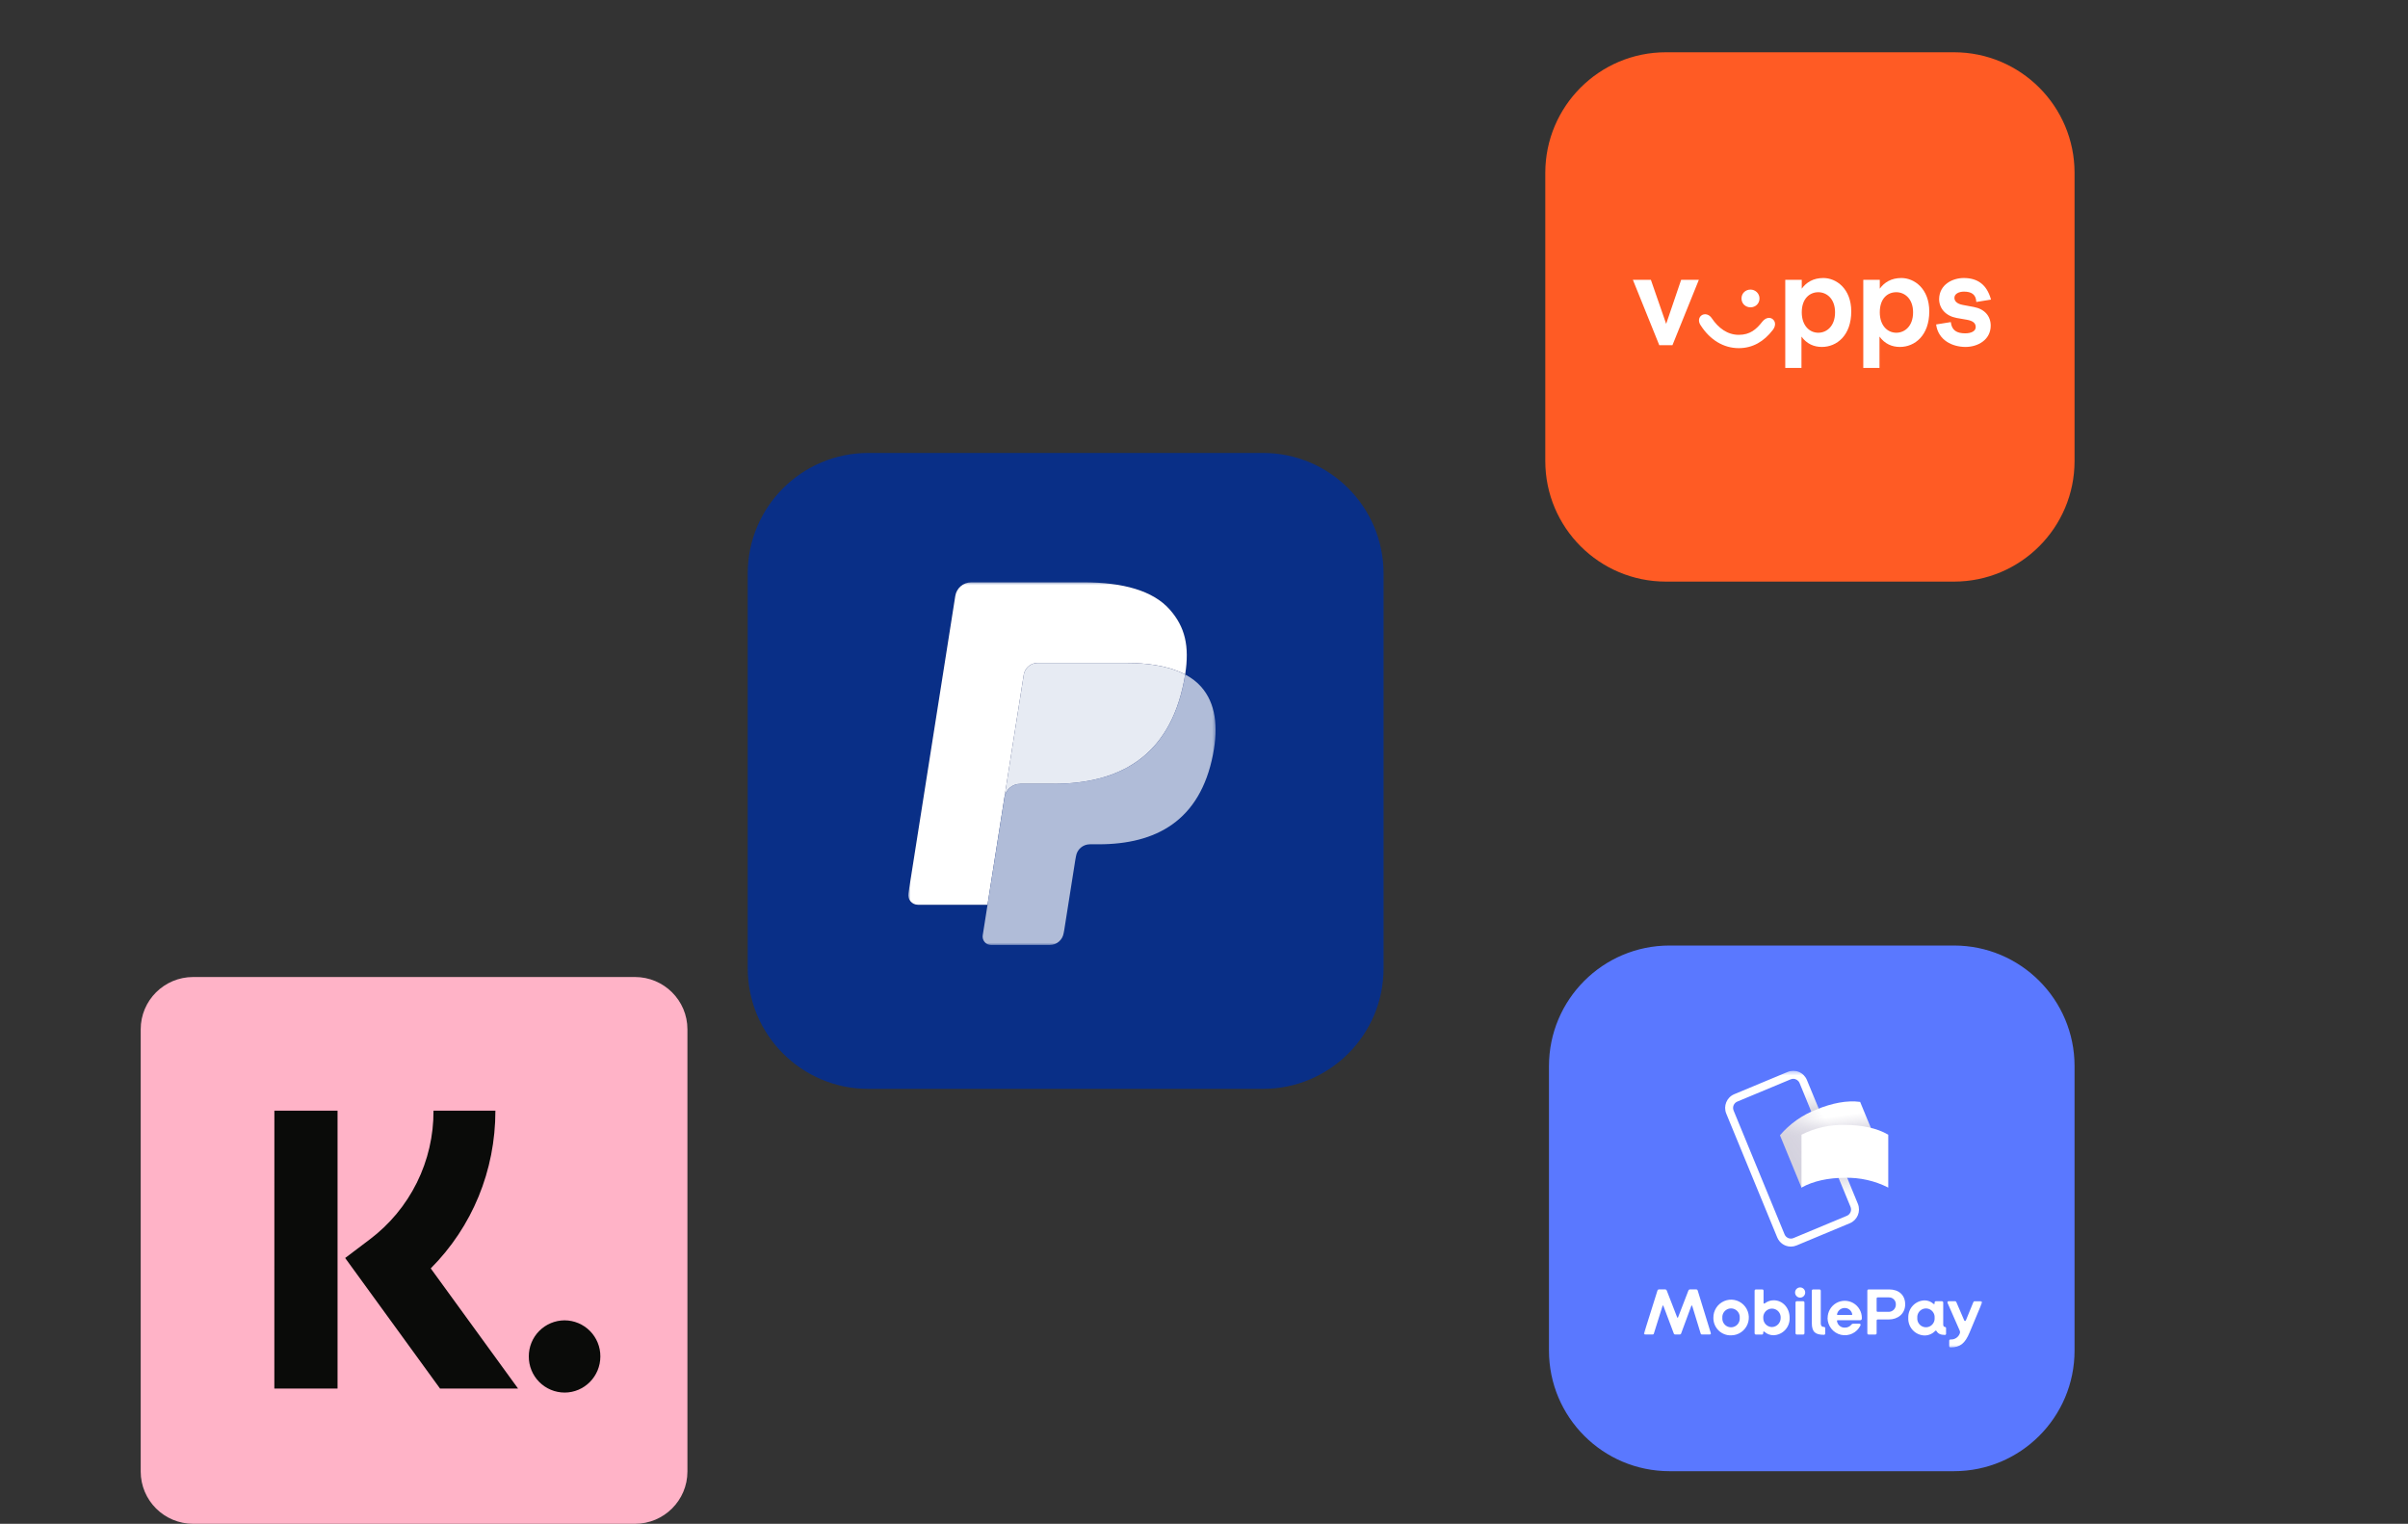 <?xml version="1.0" encoding="UTF-8"?> <svg xmlns="http://www.w3.org/2000/svg" width="599" height="379" viewBox="0 0 599 379" fill="none"><rect x="0" y="0" width="599" height="379" fill="#333333" stroke="none"/><path d="M385.312 265.169C385.312 248.6 398.743 235.169 415.312 235.169H486.054C502.622 235.169 516.054 248.6 516.054 265.169V335.91C516.054 352.479 502.622 365.911 486.054 365.911H415.312C398.743 365.911 385.312 352.479 385.312 335.911V265.169Z" fill="#5A78FF"></path><mask id="mask0_249_890" style="mask-type:luminance" maskUnits="userSpaceOnUse" x="408" y="266" width="86" height="70"><path d="M493.381 266.332H408.35V335.419H493.381V266.332Z" fill="white"></path></mask><g mask="url(#mask0_249_890)"><path d="M445.489 310.053C444.003 310.053 442.663 309.152 442.093 307.771L429.416 276.974C428.641 275.09 429.53 272.93 431.402 272.149L444.68 266.615C445.579 266.24 446.59 266.24 447.489 266.615C448.388 266.99 449.102 267.709 449.475 268.613L462.152 299.411C462.926 301.295 462.037 303.454 460.166 304.235L446.888 309.771C446.444 309.957 445.969 310.052 445.489 310.053ZM446.085 268.321C445.862 268.321 445.642 268.366 445.437 268.452L432.158 273.986C431.743 274.159 431.413 274.491 431.241 274.908C431.069 275.326 431.07 275.795 431.242 276.213L443.919 307.011C444.278 307.88 445.268 308.293 446.132 307.934L459.41 302.397C459.825 302.224 460.155 301.892 460.327 301.474C460.499 301.056 460.498 300.587 460.326 300.169L447.649 269.374C447.387 268.737 446.77 268.322 446.085 268.321Z" fill="white"></path><path style="mix-blend-mode:multiply" opacity="0.5" d="M450.312 270.645L448.486 271.406L453.506 283.6L455.331 282.84L450.312 270.645Z" fill="url(#paint0_linear_249_890)"></path><path style="mix-blend-mode:multiply" opacity="0.5" d="M459.483 298.125L461.308 297.364L455.627 283.561L453.801 284.322L459.483 298.125Z" fill="url(#paint1_linear_249_890)"></path><path d="M457.178 288.976C453.38 290.56 450.21 292.744 448.134 295.377L442.781 282.369C445.223 279.514 448.33 277.314 451.825 275.967C455.623 274.382 459.459 273.615 462.719 274.062L468.072 287.07C464.34 286.787 460.596 287.442 457.178 288.976Z" fill="white"></path><g style="mix-blend-mode:multiply" opacity="0.25"><path opacity="0.9" d="M457.178 288.976C453.38 290.56 450.21 292.744 448.134 295.377L442.781 282.369C445.223 279.514 448.33 277.314 451.825 275.967C455.623 274.382 459.459 273.615 462.719 274.062L468.072 287.07C464.34 286.787 460.596 287.442 457.178 288.976Z" fill="url(#paint2_linear_249_890)"></path><path opacity="0.7" d="M457.178 288.976C453.38 290.56 450.21 292.744 448.134 295.377L442.781 282.369C445.223 279.514 448.33 277.314 451.825 275.967C455.623 274.382 459.459 273.615 462.719 274.062L468.072 287.07C464.34 286.787 460.596 287.442 457.178 288.976Z" fill="url(#paint3_linear_249_890)"></path></g><path d="M458.922 292.94C454.812 292.94 451.049 293.74 448.133 295.371V282.218C451.474 280.521 455.181 279.686 458.922 279.787C463.032 279.787 466.869 280.555 469.711 282.222V295.374C466.37 293.676 462.663 292.84 458.922 292.94Z" fill="white"></path><path d="M408.979 331.546L412.305 320.968C412.34 320.821 412.465 320.714 412.614 320.701H414.283C414.432 320.723 414.558 320.825 414.61 320.968L417.199 327.642C417.249 327.775 417.382 327.788 417.426 327.642L420.002 320.968C420.054 320.825 420.18 320.723 420.329 320.701H421.999C422.148 320.714 422.272 320.821 422.307 320.968L425.564 331.546C425.602 331.628 425.594 331.723 425.544 331.798C425.493 331.872 425.407 331.914 425.318 331.908H423.346C423.206 331.914 423.081 331.818 423.05 331.679L420.947 324.809C420.915 324.676 420.764 324.676 420.72 324.809L418.201 331.629C418.158 331.793 418.01 331.907 417.842 331.908H416.695C416.528 331.911 416.382 331.794 416.349 331.629L413.779 324.809C413.729 324.676 413.596 324.676 413.565 324.809L411.404 331.679C411.371 331.821 411.24 331.918 411.096 331.908H409.206C409.119 331.911 409.036 331.867 408.99 331.792C408.943 331.718 408.939 331.624 408.979 331.546ZM426.212 327.775C426.176 325.973 427.228 324.328 428.872 323.613C430.516 322.898 432.427 323.256 433.706 324.517C434.986 325.779 435.379 327.694 434.702 329.363C434.026 331.032 432.413 332.123 430.621 332.123C429.456 332.163 428.325 331.721 427.491 330.899C426.658 330.078 426.196 328.949 426.212 327.775ZM432.763 327.775C432.825 326.959 432.427 326.176 431.733 325.749C431.039 325.322 430.166 325.322 429.472 325.749C428.778 326.176 428.38 326.959 428.442 327.775C428.38 328.591 428.778 329.374 429.472 329.801C430.166 330.228 431.039 330.228 431.733 329.801C432.427 329.374 432.825 328.591 432.763 327.775ZM438.917 331.236C438.753 331.103 438.608 331.153 438.608 331.381V331.616C438.608 331.783 438.477 331.92 438.312 331.927H436.775C436.607 331.92 436.473 331.785 436.466 331.616V321.018C436.473 320.85 436.607 320.714 436.775 320.708H438.394C438.559 320.715 438.69 320.852 438.69 321.018V324.01C438.69 324.226 438.835 324.289 439.068 324.124C439.688 323.657 440.441 323.403 441.215 323.402C443.458 323.402 445.177 325.303 445.177 327.75C445.23 328.868 444.832 329.96 444.073 330.779C443.314 331.598 442.259 332.073 441.146 332.098C440.323 332.096 439.529 331.789 438.917 331.236ZM442.948 327.775C442.991 326.969 442.588 326.205 441.901 325.789C441.214 325.373 440.354 325.373 439.667 325.789C438.98 326.205 438.577 326.969 438.62 327.775C438.598 328.366 438.813 328.942 439.217 329.372C439.621 329.803 440.18 330.052 440.768 330.063C441.359 330.051 441.921 329.804 442.33 329.374C442.739 328.945 442.961 328.369 442.948 327.775ZM446.531 321.475C446.531 320.775 447.095 320.207 447.791 320.207C448.487 320.207 449.051 320.775 449.051 321.475C449.051 322.175 448.487 322.742 447.791 322.742C447.095 322.742 446.531 322.175 446.531 321.475ZM446.645 331.616V323.947C446.645 323.78 446.775 323.643 446.941 323.636H448.56C448.727 323.643 448.862 323.778 448.868 323.947V331.616C448.862 331.785 448.727 331.92 448.56 331.927H446.941C446.778 331.916 446.651 331.78 446.651 331.616H446.645ZM450.701 329.081V321.018C450.701 320.852 450.832 320.715 450.997 320.708H452.616C452.784 320.714 452.918 320.85 452.924 321.018V329.157C452.924 329.683 453.151 330.031 453.724 330.031C453.895 330.031 454.033 330.17 454.033 330.342V331.692C454.026 331.859 453.89 331.99 453.724 331.99C451.57 331.99 450.701 331.28 450.701 329.081ZM454.631 327.813C454.631 326.282 455.443 324.868 456.76 324.102C458.078 323.337 459.701 323.337 461.018 324.102C462.336 324.868 463.147 326.282 463.147 327.813C463.147 328.111 463.065 328.358 462.769 328.358H457.138C456.993 328.358 456.943 328.44 456.956 328.574C457.095 329.559 457.966 330.269 458.952 330.203C459.55 330.211 460.12 329.95 460.508 329.493C460.628 329.323 460.824 329.223 461.031 329.226H462.517C462.782 329.226 462.895 329.41 462.794 329.67C461.911 331.482 459.904 332.442 457.951 331.989C455.997 331.535 454.611 329.786 454.606 327.769L454.631 327.813ZM460.609 327.052C460.722 327.052 460.773 327.002 460.754 326.869C460.582 325.959 459.784 325.306 458.864 325.322C457.965 325.323 457.184 325.944 456.974 326.824C456.943 326.938 456.974 327.052 457.107 327.052H460.609ZM464.508 331.616V321.018C464.507 320.852 464.638 320.715 464.804 320.708H469.962C472.318 320.708 473.924 322.09 473.924 324.416C473.924 326.742 472.104 328.174 469.849 328.174H467.115C467.032 328.166 466.95 328.196 466.892 328.257C466.834 328.317 466.807 328.402 466.819 328.485V331.616C466.813 331.785 466.678 331.92 466.51 331.927H464.81C464.642 331.923 464.508 331.785 464.508 331.616ZM469.849 326.279C470.323 326.272 470.775 326.075 471.104 325.731C471.433 325.387 471.612 324.925 471.6 324.447C471.62 323.974 471.441 323.514 471.109 323.179C470.776 322.845 470.319 322.665 469.849 322.685H467.096C466.901 322.685 466.819 322.787 466.819 322.983V325.981C466.819 326.178 466.901 326.279 467.096 326.279H469.849ZM474.692 327.775C474.65 326.654 475.056 325.563 475.819 324.745C476.583 323.928 477.64 323.453 478.755 323.427C479.559 323.431 480.334 323.731 480.934 324.27C481.079 324.403 481.243 324.384 481.243 324.187V323.94C481.243 323.776 481.375 323.642 481.539 323.642H483.076C483.243 323.649 483.378 323.784 483.384 323.953V329.41C483.384 329.822 483.529 330.006 483.813 330.044C483.96 330.047 484.08 330.163 484.09 330.31V331.743C484.09 331.897 483.966 332.022 483.813 332.022C482.729 332.022 482.093 331.711 481.734 331.084C481.633 330.919 481.52 330.887 481.356 331.052C480.664 331.769 479.71 332.167 478.717 332.155C477.602 332.122 476.548 331.639 475.791 330.815C475.034 329.992 474.638 328.896 474.692 327.775ZM481.243 327.775C481.305 326.961 480.908 326.181 480.216 325.755C479.524 325.329 478.653 325.329 477.961 325.755C477.269 326.181 476.873 326.961 476.935 327.775C476.873 328.589 477.269 329.369 477.961 329.795C478.653 330.221 479.524 330.221 480.216 329.795C480.908 329.369 481.305 328.589 481.243 327.775ZM484.877 334.785V333.448C484.884 333.281 485.02 333.15 485.186 333.15C486.24 333.232 487.213 332.577 487.541 331.565C487.597 331.353 487.574 331.128 487.478 330.931L484.468 324.073C484.416 323.98 484.417 323.866 484.472 323.774C484.527 323.683 484.626 323.627 484.732 323.63H486.351C486.515 323.63 486.615 323.763 486.678 323.928L488.568 328.314C488.7 328.662 488.914 328.643 489.059 328.314L490.861 323.915C490.924 323.75 491.006 323.649 491.169 323.649H492.75C492.847 323.644 492.94 323.689 492.996 323.768C493.052 323.848 493.064 323.951 493.027 324.042L489.935 331.438C488.807 334.126 487.611 335.127 485.217 335.127C485.125 335.133 485.036 335.099 484.971 335.033C484.906 334.968 484.871 334.877 484.877 334.785Z" fill="white"></path></g><path d="M486.054 13H414.398C397.829 13 384.398 26.431 384.398 43V114.656C384.398 131.225 397.829 144.656 414.398 144.656H486.054C502.622 144.656 516.054 131.225 516.054 114.656V43C516.054 26.431 502.622 13 486.054 13Z" fill="#FF5B24"></path><mask id="mask1_249_890" style="mask-type:luminance" maskUnits="userSpaceOnUse" x="401" y="52" width="100" height="51"><path d="M500.704 52.876H401.013V102.721H500.704V52.876Z" fill="white"></path></mask><g mask="url(#mask1_249_890)"><path d="M410.66 69.589L414.466 80.552L418.196 69.589H422.598L416.032 85.849H412.749L406.184 69.589H410.66Z" fill="white"></path><path d="M432.534 83.28C435.295 83.28 436.862 81.955 438.354 80.042C439.175 79.012 440.219 78.791 440.965 79.38C441.711 79.969 441.786 81.072 440.965 82.102C438.802 84.898 436.041 86.591 432.534 86.591C428.729 86.591 425.371 84.53 423.058 80.925C422.387 79.969 422.536 78.939 423.282 78.424C424.028 77.909 425.148 78.129 425.819 79.159C427.461 81.587 429.699 83.28 432.534 83.28ZM437.682 74.23C437.682 75.554 436.638 76.437 435.444 76.437C434.25 76.437 433.206 75.554 433.206 74.23C433.206 72.906 434.25 72.022 435.444 72.022C436.638 72.022 437.682 72.979 437.682 74.23Z" fill="white"></path><path d="M448.196 69.588V71.795C449.315 70.25 451.031 69.147 453.568 69.147C456.776 69.147 460.507 71.795 460.507 77.46C460.507 83.42 456.926 86.29 453.195 86.29C451.255 86.29 449.464 85.554 448.121 83.714V91.513H444.092V69.588H448.196ZM448.196 77.681C448.196 80.992 450.136 82.758 452.3 82.758C454.389 82.758 456.478 81.139 456.478 77.681C456.478 74.297 454.389 72.678 452.3 72.678C450.21 72.678 448.196 74.223 448.196 77.681Z" fill="white"></path><path d="M467.605 69.588V71.795C468.724 70.25 470.44 69.147 472.977 69.147C476.185 69.147 479.916 71.795 479.916 77.46C479.916 83.42 476.335 86.29 472.604 86.29C470.664 86.29 468.874 85.554 467.531 83.714V91.513H463.501V69.588H467.605ZM467.605 77.681C467.605 80.992 469.545 82.758 471.709 82.758C473.798 82.758 475.887 81.139 475.887 77.681C475.887 74.297 473.798 72.678 471.709 72.678C469.545 72.678 467.605 74.223 467.605 77.681Z" fill="white"></path><path d="M488.482 69.147C491.84 69.147 494.227 70.692 495.272 74.517L491.616 75.106C491.541 73.193 490.347 72.531 488.557 72.531C487.214 72.531 486.169 73.12 486.169 74.076C486.169 74.812 486.691 75.547 488.258 75.842L491.019 76.357C493.705 76.872 495.197 78.638 495.197 80.992C495.197 84.524 491.989 86.29 488.93 86.29C485.721 86.29 482.14 84.671 481.618 80.698L485.274 80.109C485.497 82.169 486.766 82.905 488.855 82.905C490.422 82.905 491.466 82.317 491.466 81.36C491.466 80.477 490.944 79.815 489.228 79.521L486.691 79.079C484.005 78.564 482.364 76.725 482.364 74.37C482.438 70.692 485.796 69.147 488.482 69.147Z" fill="white"></path></g><path d="M314.17 112.656H216C199.431 112.656 186 126.088 186 142.656V240.826C186 257.395 199.431 270.826 216 270.826H314.17C330.739 270.826 344.17 257.395 344.17 240.826V142.656C344.17 126.088 330.739 112.656 314.17 112.656Z" fill="#092F87"></path><mask id="mask2_249_890" style="mask-type:luminance" maskUnits="userSpaceOnUse" x="225" y="144" width="78" height="92"><path d="M302.652 144.596H225.923V235.113H302.652V144.596Z" fill="white"></path></mask><g mask="url(#mask2_249_890)"><path d="M291.012 151.642C286.836 146.881 279.286 144.841 269.628 144.841H241.598C239.622 144.841 237.943 146.278 237.633 148.226L225.962 222.248C225.73 223.707 226.86 225.03 228.34 225.03H245.645L249.991 197.463L249.856 198.327C250.165 196.378 251.832 194.941 253.805 194.941H262.029C278.183 194.941 290.832 188.379 294.527 169.398C294.637 168.837 294.732 168.29 294.814 167.756C294.348 167.509 294.348 167.509 294.814 167.756C295.915 160.741 294.807 155.965 291.012 151.642Z" fill="#27346A"></path><path d="M256.612 165.229C257.074 165.009 257.588 164.887 258.127 164.887H280.102C282.704 164.887 285.132 165.057 287.35 165.414C287.986 165.516 288.602 165.633 289.201 165.768C289.8 165.9 290.381 166.05 290.945 166.215C291.227 166.297 291.504 166.382 291.776 166.471C292.866 166.836 293.881 167.26 294.814 167.756C295.915 160.738 294.807 155.965 291.012 151.642C286.833 146.881 279.286 144.841 269.628 144.841H241.595C239.622 144.841 237.943 146.278 237.633 148.226L225.962 222.245C225.73 223.707 226.86 225.027 228.337 225.027H245.645L254.661 167.849C254.846 166.676 255.599 165.716 256.612 165.229Z" fill="white"></path><path d="M294.537 169.405C290.842 188.384 278.193 194.948 262.038 194.948H253.812C251.839 194.948 250.172 196.385 249.865 198.334L244.459 232.609C244.257 233.886 245.245 235.044 246.537 235.044H261.125C262.851 235.044 264.321 233.786 264.59 232.082L264.733 231.339L267.482 213.914L267.659 212.951C267.929 211.247 269.398 209.99 271.125 209.99H273.308C287.439 209.99 298.504 204.249 301.737 187.645C303.087 180.707 302.388 174.914 298.818 170.845C297.735 169.612 296.391 168.594 294.824 167.763C294.739 168.3 294.647 168.844 294.537 169.405Z" fill="#B0BCD8"></path><path d="M290.941 166.22C290.377 166.055 289.795 165.906 289.197 165.773C288.598 165.641 287.979 165.524 287.345 165.422C285.125 165.062 282.7 164.893 280.095 164.893H258.122C257.581 164.893 257.067 165.015 256.608 165.237C255.593 165.723 254.842 166.681 254.657 167.857L249.987 197.469L249.852 198.332C250.159 196.383 251.825 194.946 253.799 194.946H262.024C278.179 194.946 290.828 188.385 294.523 169.403C294.633 168.842 294.725 168.298 294.81 167.762C293.875 167.268 292.862 166.841 291.771 166.479C291.499 166.39 291.222 166.302 290.941 166.22Z" fill="#E7EBF3"></path></g><g clip-path="url(#clip0_249_890)"><path d="M157.941 243H48.059C40.847 243 35 248.825 35 256.01V365.99C35 373.175 40.847 379 48.059 379H157.941C165.153 379 171 373.175 171 365.99V256.01C171 248.825 165.153 243 157.941 243Z" fill="#FFB3C7"></path><path d="M140.442 328.392C139.268 328.397 138.105 328.633 137.022 329.087C135.939 329.541 134.956 330.204 134.129 331.039C133.302 331.873 132.648 332.862 132.205 333.95C131.761 335.037 131.536 336.202 131.542 337.376C131.536 338.551 131.761 339.715 132.205 340.802C132.648 341.89 133.302 342.879 134.129 343.714C134.956 344.548 135.939 345.211 137.022 345.665C138.105 346.119 139.268 346.355 140.442 346.36C145.351 346.36 149.342 342.335 149.342 337.376C149.349 336.202 149.124 335.037 148.68 333.95C148.236 332.862 147.582 331.873 146.755 331.039C145.929 330.204 144.946 329.541 143.862 329.087C142.779 328.633 141.617 328.397 140.442 328.392ZM68.245 345.366H83.966V276.244H68.253L68.245 345.366ZM123.232 276.244C123.232 291.206 117.454 305.132 107.151 315.476L128.876 345.366H109.464L85.861 312.888L91.956 308.28C96.918 304.548 100.938 299.707 103.695 294.145C106.452 288.583 107.87 282.452 107.836 276.244H123.215H123.232Z" fill="#0A0B09"></path></g><defs><linearGradient id="paint0_linear_249_890" x1="453.191" y1="280.303" x2="452.361" y2="270.682" gradientUnits="userSpaceOnUse"><stop stop-color="#504678"></stop><stop offset="0.302" stop-color="#504678" stop-opacity="0.616"></stop><stop offset="0.608" stop-color="#504678" stop-opacity="0.283"></stop><stop offset="0.852" stop-color="#504678" stop-opacity="0.076"></stop><stop offset="1" stop-color="#504678" stop-opacity="0"></stop></linearGradient><linearGradient id="paint1_linear_249_890" x1="456.1" y1="287.244" x2="456.621" y2="298.025" gradientUnits="userSpaceOnUse"><stop stop-color="#504678"></stop><stop offset="0.302" stop-color="#504678" stop-opacity="0.616"></stop><stop offset="0.608" stop-color="#504678" stop-opacity="0.283"></stop><stop offset="0.852" stop-color="#504678" stop-opacity="0.076"></stop><stop offset="1" stop-color="#504678" stop-opacity="0"></stop></linearGradient><linearGradient id="paint2_linear_249_890" x1="446.247" y1="288.16" x2="456.316" y2="281.339" gradientUnits="userSpaceOnUse"><stop stop-color="#504678"></stop><stop offset="0.179" stop-color="#504678" stop-opacity="0.872"></stop><stop offset="0.526" stop-color="#504678" stop-opacity="0.536"></stop><stop offset="1" stop-color="#504678" stop-opacity="0"></stop></linearGradient><linearGradient id="paint3_linear_249_890" x1="454.851" y1="281.434" x2="454.401" y2="277.854" gradientUnits="userSpaceOnUse"><stop stop-color="#504678"></stop><stop offset="0.643" stop-color="#504678" stop-opacity="0.332"></stop><stop offset="1" stop-color="#504678" stop-opacity="0"></stop></linearGradient><clipPath id="clip0_249_890"><rect width="136" height="136" fill="white" transform="translate(35 243)"></rect></clipPath></defs></svg> 
